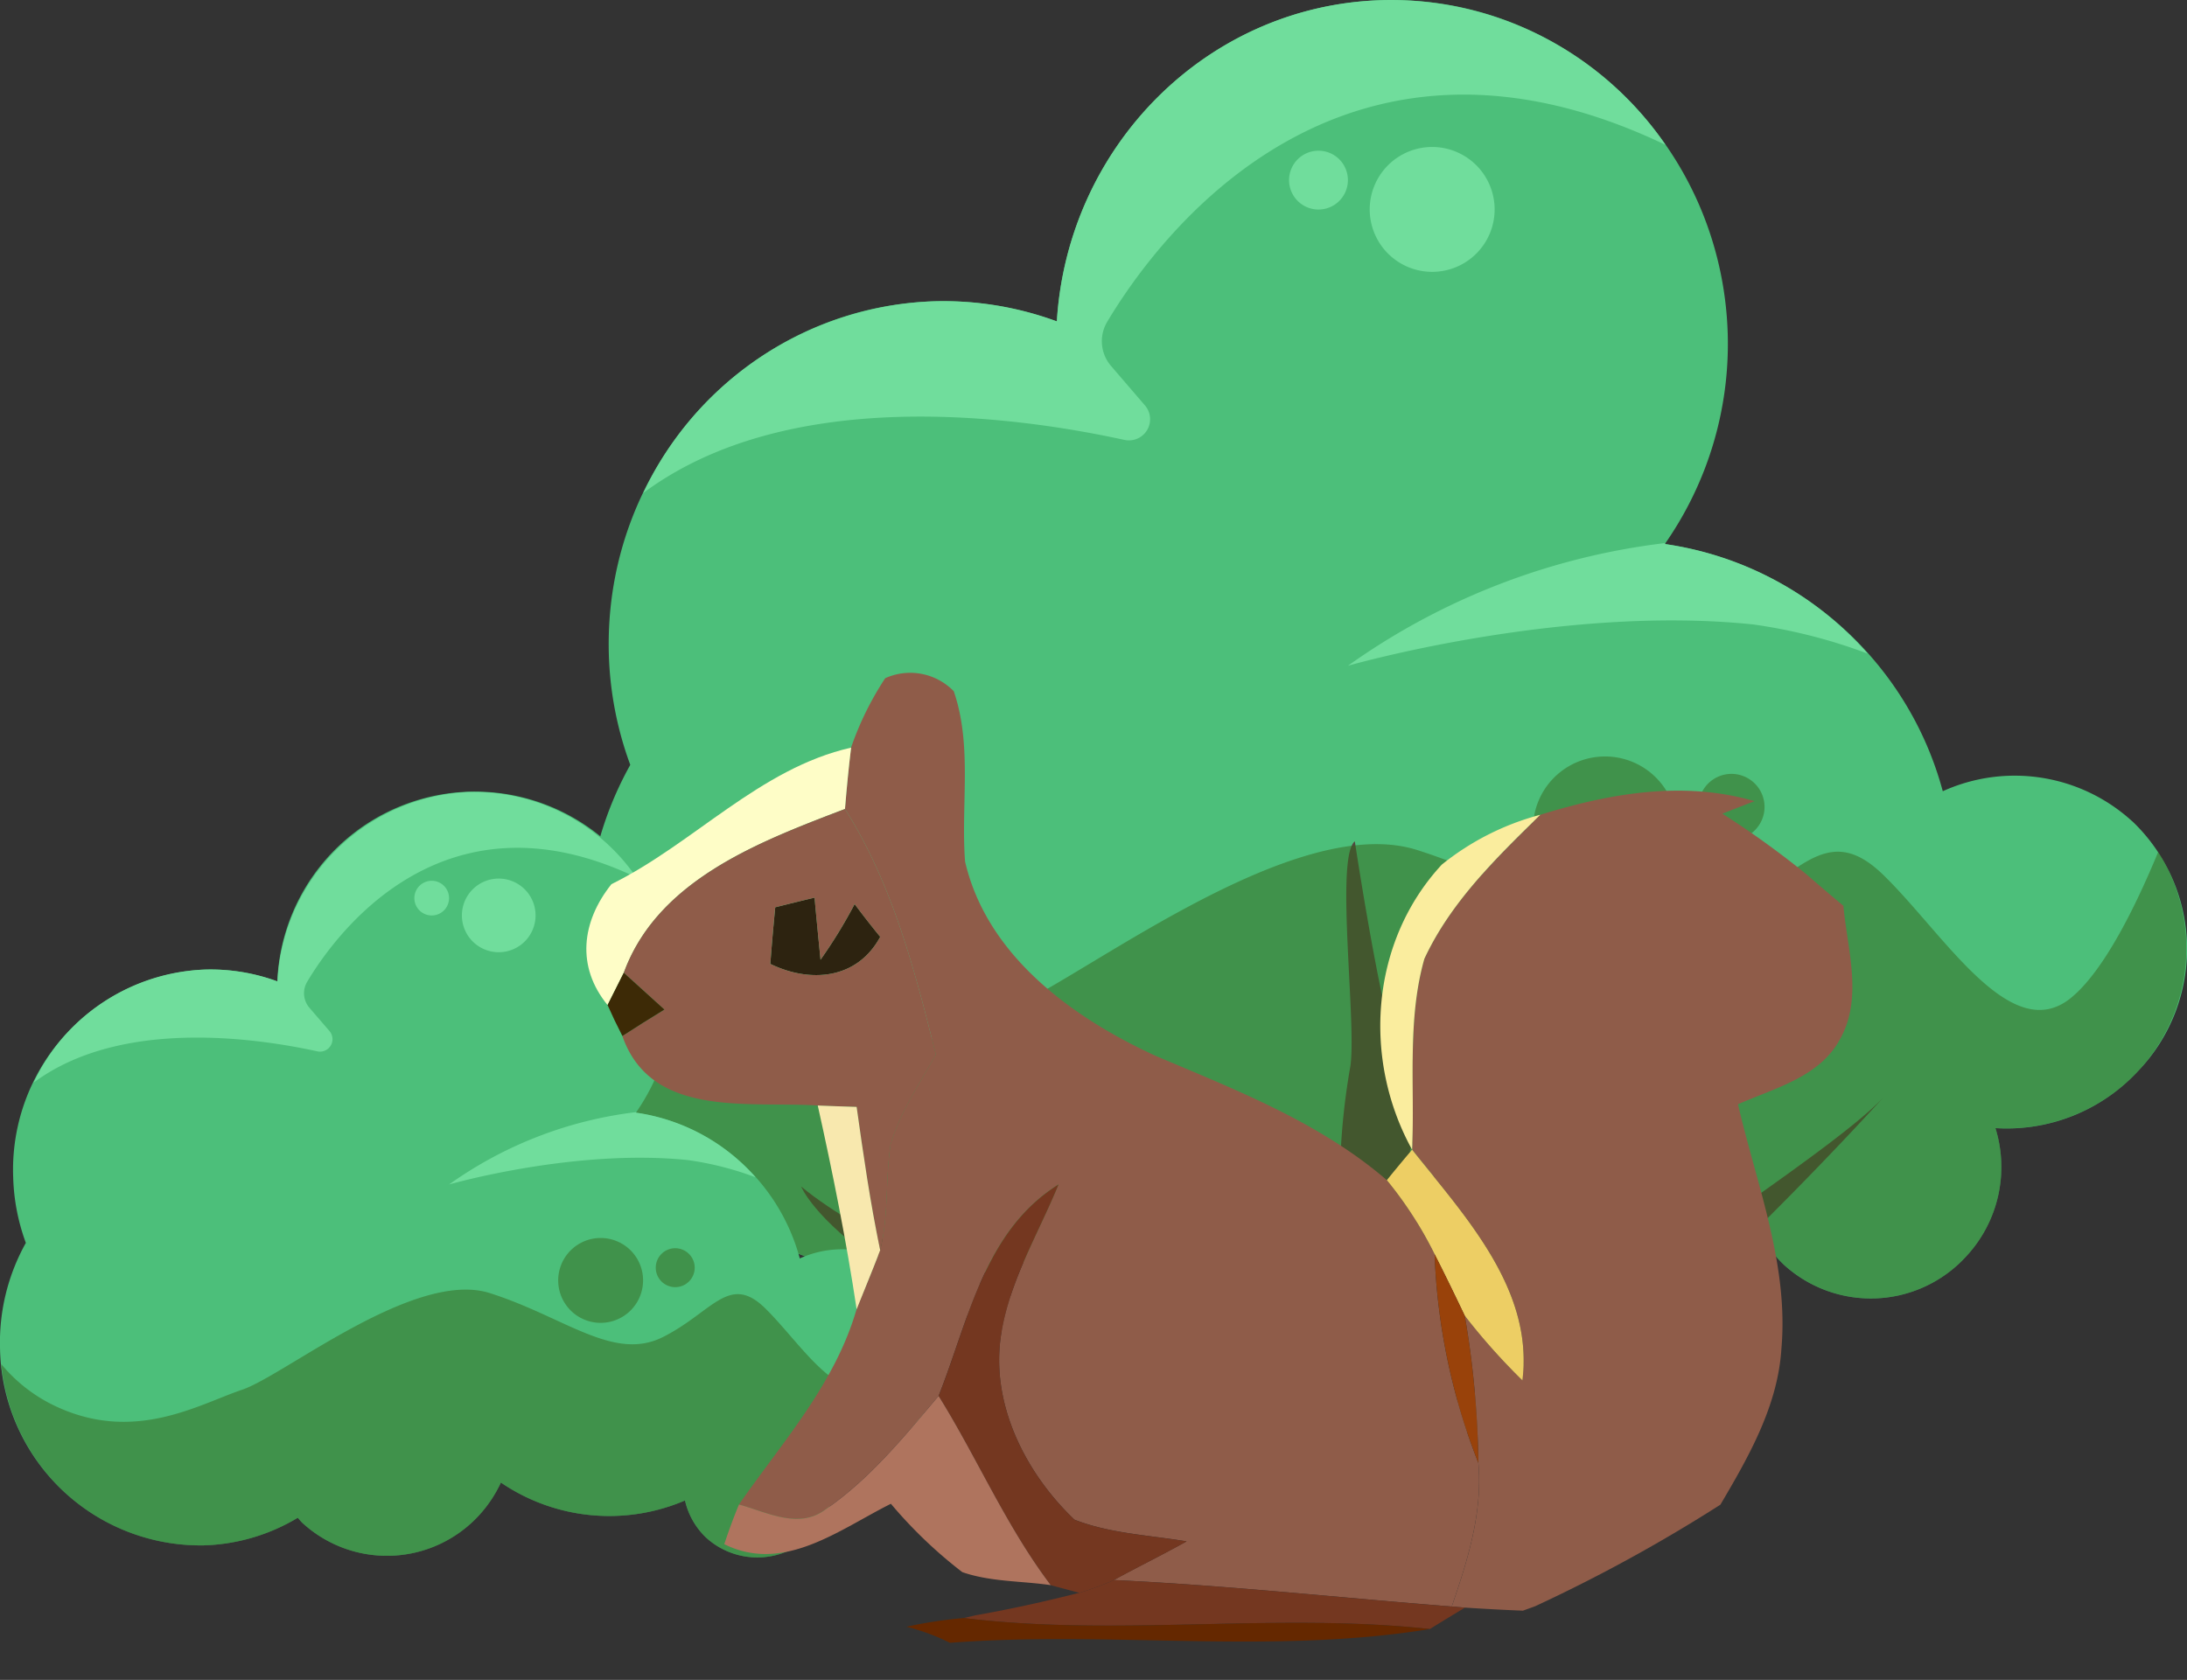 <svg xmlns="http://www.w3.org/2000/svg" xmlns:xlink="http://www.w3.org/1999/xlink" width="187.508" height="144.07" viewBox="0 0 187.508 144.07"><rect x="0" y="0" width="187.508" height="144.07" fill="#333333" stroke="none"/><defs><clipPath id="a"><rect width="10.706" height="10.722" fill="#70dd9c"/></clipPath><clipPath id="b"><rect width="5.04" height="5.044" fill="#70dd9c"/></clipPath><clipPath id="c"><rect width="137.033" height="46.486" fill="none"/></clipPath><clipPath id="d"><rect width="87.645" height="42.281" fill="#70dd9c"/></clipPath><clipPath id="e"><rect width="44.566" height="10.523" fill="#70dd9c"/></clipPath><clipPath id="f"><rect width="6.312" height="6.322" fill="#70dd9c"/></clipPath><clipPath id="g"><rect width="2.972" height="2.974" fill="#70dd9c"/></clipPath><clipPath id="h"><rect width="80.8" height="27.41" fill="none"/></clipPath><clipPath id="i"><rect width="51.679" height="24.931" fill="#70dd9c"/></clipPath><clipPath id="j"><rect width="26.278" height="6.205" fill="#70dd9c"/></clipPath><clipPath id="k"><rect width="108.549" height="86.363" fill="none"/></clipPath></defs><g transform="translate(-517.71 -1408.427)"><g transform="translate(567.982 1408.427)"><path d="M884.856,402.267a14.928,14.928,0,0,0-16.256-2.592,29.054,29.054,0,0,0-23.831-21.2,29.961,29.961,0,0,0,5.394-17.987c-.466-16.273-13.714-29.113-29.616-28.656-15,.412-26.971,12.511-27.91,27.556a28.041,28.041,0,0,0-10.454-1.731c-15.894.449-28.417,13.994-27.952,30.28a29.891,29.891,0,0,0,1.838,9.478,29.706,29.706,0,0,0-3.754,15.333c.462,16.273,13.722,29.113,29.608,28.668a28.1,28.1,0,0,0,13.685-4.014c.239.256.441.532.7.766a18.178,18.178,0,0,0,25.676-1.137,18.686,18.686,0,0,0,3.165-4.747,27.967,27.967,0,0,0,26.769,2.6,10.764,10.764,0,0,0,3.095,5.435,11.061,11.061,0,0,0,15.593-.75,11.255,11.255,0,0,0,2.509-11,15.35,15.35,0,0,0,12.259-4.924,15.135,15.135,0,0,0-.515-21.383" transform="translate(-752.303 -331.818)" fill="#4cbf7a"/><path d="M779.87,394.438c-.164,2.184-.235,3.907-.251,5.547h18.259c14.621-11.11,30.527-28.767,30.527-28.767-3.721,4.1-19.5,14.068-22.644,17.233-1.442-.849,1.648-9.882,1.846-16.669,0,0-7.158,12.593-4.937,19.005a97.576,97.576,0,0,1-12.919,7.673c-.828-10.393-1.492-17.567-2-22.52-.132-1.244,12.144-23.2,11.513-22.4-5.044,6.375-7.372,7.533-11.625,15.061-1.36,2.407-4.615-19.273-4.615-19.273-1.735,1.389.247,16.211-.421,19.508a58.719,58.719,0,0,0-.8,7.31c-.194,3.012-.647,10.216-1.014,13.244-3.227-.738-9.453-7.965-17.225-22.079,0,0,6,24.123,16.3,27.127" transform="translate(-717.136 -277.173)" fill="#534940"/><path d="M798.759,377.565h8.221c-9.313-4.364-39.292-12.016-50.208-21.053,0,0,4.294,10.908,41.987,21.053" transform="translate(-738.357 -254.754)" fill="#534940"/><g transform="translate(67.168 12.604)" opacity="0.997"><g transform="translate(0 0)"><g clip-path="url(#a)"><path d="M779.312,340.242a5.355,5.355,0,1,1-5.357-5.365,5.36,5.36,0,0,1,5.357,5.365" transform="translate(-768.606 -334.876)" fill="#70dd9c"/></g></g></g><g transform="translate(60.253 12.926)" opacity="0.997"><g transform="translate(0 0)"><g clip-path="url(#b)"><path d="M771.968,337.473a2.522,2.522,0,1,1-2.514-2.518,2.518,2.518,0,0,1,2.514,2.518" transform="translate(-766.928 -334.955)" fill="#70dd9c"/></g></g></g><g transform="translate(0.197 64.878)" opacity="0.5"><g transform="translate(0 0)"><g clip-path="url(#c)"><path d="M781.777,386.582a28.068,28.068,0,0,0,13.681-4.014c.243.256.445.532.7.766a18.183,18.183,0,0,0,25.681-1.137A18.559,18.559,0,0,0,825,377.45a27.966,27.966,0,0,0,26.769,2.6,10.825,10.825,0,0,0,3.1,5.435,11.061,11.061,0,0,0,15.593-.75,11.257,11.257,0,0,0,2.514-11,15.432,15.432,0,0,0,13.949-23.69c-1.875,4.541-4.6,10.145-7.442,12.49-5.147,4.265-10.809-5.3-16.046-10.434-5.221-5.159-7.628.511-14.835,4.158s-14.3-2.909-25.219-6.375c-10.937-3.457-29.843,11.987-36.028,14.064s-15.436,7.7-26.769,2.551a22.754,22.754,0,0,1-8.225-6.272c1.595,15.152,14.3,26.773,29.427,26.348" transform="translate(-752.354 -341.864)" fill="#34651c"/><path d="M784.342,353.727a6.171,6.171,0,1,1-6.173-6.165,6.165,6.165,0,0,1,6.173,6.165" transform="translate(-691.03 -347.563)" fill="#34651c"/><path d="M781.108,350.747a2.833,2.833,0,1,1-2.839-2.823,2.838,2.838,0,0,1,2.839,2.823" transform="translate(-680.289 -346.433)" fill="#34651c"/></g></g></g><g transform="translate(4.882 0.001)" opacity="0.997"><g transform="translate(0 0)"><g clip-path="url(#d)"><path d="M816.849,331.829c-15,.412-26.983,12.515-27.9,27.547a28.262,28.262,0,0,0-10.463-1.723,28.668,28.668,0,0,0-25,16.446c12.433-9.259,31.825-6.614,41.254-4.554a1.815,1.815,0,0,0,1.763-2.955l-2.921-3.4a3.249,3.249,0,0,1-.326-3.762c4.166-6.989,19.829-28.623,47.876-15.185a28.57,28.57,0,0,0-24.284-12.416" transform="translate(-753.488 -331.818)" fill="#70dd9c"/></g></g></g><g transform="translate(65.293 46.572)" opacity="0.997"><g transform="translate(0 0)"><g clip-path="url(#e)"><path d="M795.367,343.12a58.817,58.817,0,0,0-27.218,10.525s18.272-5.258,34.734-3.544a45.7,45.7,0,0,1,9.828,2.505,28.5,28.5,0,0,0-17.394-9.4.286.286,0,0,1,.049-.082" transform="translate(-768.145 -343.12)" fill="#70dd9c"/></g></g></g></g><g transform="translate(517.71 1476.343)"><path d="M830.461,373.357a8.8,8.8,0,0,0-9.585-1.528,17.131,17.131,0,0,0-14.052-12.5A17.666,17.666,0,0,0,810,348.722a16.967,16.967,0,0,0-33.92-.649,16.534,16.534,0,0,0-6.164-1.021,17.179,17.179,0,0,0-16.481,17.854,17.628,17.628,0,0,0,1.084,5.589,17.517,17.517,0,0,0-2.214,9.041,17.194,17.194,0,0,0,17.458,16.9,16.568,16.568,0,0,0,8.069-2.367c.141.151.26.313.411.452a10.719,10.719,0,0,0,15.14-.671,11.02,11.02,0,0,0,1.866-2.8,16.49,16.49,0,0,0,15.784,1.536,6.347,6.347,0,0,0,1.825,3.2,6.522,6.522,0,0,0,9.194-.442,6.636,6.636,0,0,0,1.48-6.485,9.051,9.051,0,0,0,7.229-2.9,8.924,8.924,0,0,0-.3-12.608" transform="translate(-752.303 -331.818)" fill="#4cbf7a"/><g transform="translate(39.605 7.432)" opacity="0.997"><g transform="translate(0 0)"><g clip-path="url(#f)"><path d="M774.917,338.04a3.158,3.158,0,1,1-3.159-3.163,3.16,3.16,0,0,1,3.159,3.163" transform="translate(-768.604 -334.876)" fill="#70dd9c"/></g></g></g><g transform="translate(35.528 7.622)" opacity="0.997"><g transform="translate(0 0)"><g clip-path="url(#g)"><path d="M769.9,336.44a1.487,1.487,0,1,1-1.482-1.485,1.485,1.485,0,0,1,1.482,1.485" transform="translate(-766.927 -334.955)" fill="#70dd9c"/></g></g></g><g transform="translate(0.116 38.255)" opacity="0.5"><g transform="translate(0 0)"><g clip-path="url(#h)"><path d="M769.7,371.319a16.55,16.55,0,0,0,8.067-2.367c.143.151.263.313.411.452a10.722,10.722,0,0,0,15.142-.671,10.943,10.943,0,0,0,1.864-2.8,16.489,16.489,0,0,0,15.784,1.536,6.383,6.383,0,0,0,1.825,3.2,6.522,6.522,0,0,0,9.194-.442,6.638,6.638,0,0,0,1.482-6.485,9.1,9.1,0,0,0,8.225-13.969c-1.106,2.678-2.714,5.982-4.388,7.365-3.035,2.515-6.373-3.122-9.461-6.152s-4.5.3-8.747,2.452-8.434-1.715-14.87-3.759-17.6,7.068-21.244,8.293-9.1,4.539-15.784,1.5a13.417,13.417,0,0,1-4.85-3.7A17.145,17.145,0,0,0,769.7,371.319" transform="translate(-752.352 -344.952)" fill="#34651c"/><path d="M779.277,351.2a3.639,3.639,0,1,1-3.64-3.635,3.635,3.635,0,0,1,3.64,3.635" transform="translate(-724.257 -347.563)" fill="#34651c"/><path d="M778.783,349.588a1.67,1.67,0,1,1-1.674-1.664,1.673,1.673,0,0,1,1.674,1.664" transform="translate(-719.336 -347.045)" fill="#34651c"/></g></g></g><g transform="translate(2.879 0.001)" opacity="0.997"><g transform="translate(0 0)"><g clip-path="url(#i)"><path d="M790.848,331.825A17.131,17.131,0,0,0,774.4,348.068a16.664,16.664,0,0,0-6.169-1.016,16.9,16.9,0,0,0-14.739,9.7c7.331-5.46,18.765-3.9,24.325-2.685a1.07,1.07,0,0,0,1.04-1.742l-1.723-2a1.916,1.916,0,0,1-.192-2.218c2.457-4.121,11.692-16.877,28.229-8.954a16.846,16.846,0,0,0-14.319-7.321" transform="translate(-753.488 -331.818)" fill="#70dd9c"/></g></g></g><g transform="translate(38.499 27.461)" opacity="0.997"><g transform="translate(0 0)"><g clip-path="url(#j)"><path d="M784.2,343.12a34.681,34.681,0,0,0-16.049,6.206s10.774-3.1,20.481-2.09a26.949,26.949,0,0,1,5.8,1.477,16.808,16.808,0,0,0-10.256-5.545.172.172,0,0,1,.029-.049" transform="translate(-768.147 -343.12)" fill="#70dd9c"/></g></g></g></g><g transform="translate(567.981 1466.133)"><g clip-path="url(#k)"><path d="M24.1,29.765c.839-.21,2.518-.63,3.371-.826.118,1.325.38,4,.512,5.325a42.421,42.421,0,0,0,2.925-4.774c.695.931,1.43,1.875,2.191,2.807-1.955,3.633-5.968,4-9.418,2.321.118-1.626.263-3.253.42-4.853" transform="translate(-7.903 -9.658)" fill="#2d2310"/><path d="M32.181.458a5.207,5.207,0,0,1,5.876,1.115c1.614,4.683.6,9.759.971,14.612,1.875,8.08,9.195,13.38,16.33,16.658,6.912,2.938,14.061,5.693,19.832,10.664a33.2,33.2,0,0,1,4.093,6.349,54.27,54.27,0,0,0,3.751,17.9c.38,4.237-.918,8.355-2.282,12.316-9.667-.761-19.308-1.823-28.975-2.269,2.059-1.128,4.184-2.164,6.243-3.319-3.227-.538-6.558-.669-9.615-1.862-4.21-4.014-7.227-9.956-6.283-15.911.722-4.578,3.187-8.6,4.919-12.841-6.388,3.988-7.713,11.674-10.284,18.14-2.951,3.489-5.89,7.123-9.693,9.733-2.3,1.744-5.063.223-7.424-.42,3.725-5.352,8.238-10.336,10.086-16.75.67-1.692,1.378-3.371,2.02-5.063.748-2.964.433-6.06.892-9.05.813-2.794,2.492-5.221,3.883-7.726-1.81-7.28-3.738-14.665-7.792-21.065.145-1.771.315-3.528.525-5.26A26.41,26.41,0,0,1,32.181.458" transform="translate(-6.556 0)" fill="#8f5c49"/><path d="M2.147,21.338C9.23,17.836,14.858,11.4,22.7,9.625c-.21,1.732-.38,3.489-.524,5.26C14.858,17.679,6.122,20.958,3.21,28.933c-.354.7-1.049,2.085-1.39,2.768-2.689-3.279-2.243-7.136.328-10.362" transform="translate(0 -3.212)" fill="#fefdc7"/><path d="M117.259,17.232c5.929-1.836,12.264-2.951,18.363-1.167-.682.262-2.072.8-2.754,1.075a76.571,76.571,0,0,1,7.188,5.181q1.554,1.357,3.187,2.715c.341,3.752,1.7,7.9-.288,11.438-1.745,3.266-5.627,4.2-8.749,5.587,1.6,6.9,4.355,13.733,3.725,20.948-.3,4.893-2.794,9.261-5.233,13.392a135.2,135.2,0,0,1-15.884,8.71l-1.049.38c-1.666-.066-3.319-.158-4.958-.262l-1.141-.092c1.364-3.961,2.662-8.08,2.282-12.316a79.7,79.7,0,0,0-1.167-12.631,53.418,53.418,0,0,0,4.946,5.548c.983-7.817-4.958-14.113-9.457-19.78.249-5.444-.446-11.071,1.049-16.37,2.256-4.854,6.165-8.671,9.942-12.356" transform="translate(-35.467 -5.061)" fill="#8f5c49"/><path d="M4.758,31.568C7.67,23.593,16.406,20.314,23.725,17.52c4.053,6.4,5.981,13.786,7.791,21.065-1.39,2.505-3.069,4.932-3.883,7.726-.459,2.991-.144,6.086-.891,9.05-.853-4.066-1.443-8.185-2.02-12.29-.839-.026-2.506-.079-3.332-.118C15.475,42.573,7.119,44.081,4.64,37c1.181-.774,2.387-1.522,3.607-2.269C7.066,33.654,5.913,32.6,4.758,31.568m12.986-5.614c-.157,1.6-.3,3.227-.42,4.853,3.45,1.679,7.463,1.312,9.418-2.321-.761-.931-1.5-1.876-2.191-2.807a42.42,42.42,0,0,1-2.925,4.774c-.131-1.325-.394-4-.512-5.325-.853.2-2.532.616-3.371.826" transform="translate(-1.549 -5.847)" fill="#8f5c49"/><path d="M107.444,22.544a22.688,22.688,0,0,1,8.447-4.276c-3.778,3.686-7.687,7.5-9.942,12.356-1.5,5.3-.8,10.926-1.049,16.37-4.289-7.765-3.581-17.838,2.544-24.449" transform="translate(-34.1 -6.097)" fill="#faed9e"/><path d="M2.73,41.373C3.071,40.69,3.766,39.3,4.12,38.6c1.154,1.036,2.309,2.085,3.489,3.161-1.22.748-2.426,1.5-3.607,2.269-.459-.892-.879-1.771-1.273-2.663" transform="translate(-0.911 -12.884)" fill="#3d2a06"/><path d="M29.781,55.694c.826.039,2.492.092,3.332.118.577,4.105,1.167,8.224,2.02,12.29-.643,1.692-1.351,3.371-2.02,5.064-.879-5.864-2.047-11.687-3.332-17.472" transform="translate(-9.939 -18.588)" fill="#f8e8ae"/><path d="M105.183,61.384c4.5,5.666,10.441,11.963,9.457,19.78a53.433,53.433,0,0,1-4.946-5.549c-.852-1.784-1.7-3.542-2.584-5.273a33.213,33.213,0,0,0-4.092-6.349c.708-.879,1.429-1.745,2.164-2.61" transform="translate(-34.383 -20.487)" fill="#edce64"/><path d="M45.334,83.994c2.571-6.467,3.9-14.153,10.284-18.141-1.732,4.237-4.2,8.263-4.919,12.841-.944,5.955,2.073,11.9,6.283,15.911,3.057,1.194,6.388,1.325,9.615,1.863-2.059,1.154-4.184,2.191-6.243,3.319a24.216,24.216,0,0,1-2.951,1.089c-.6-.157-1.836-.486-2.452-.656-3.817-5.037-6.3-10.887-9.615-16.225" transform="translate(-15.13 -21.978)" fill="#743720"/><path d="M112.913,92.735a54.27,54.27,0,0,1-3.752-17.9c.879,1.731,1.732,3.488,2.584,5.273a79.789,79.789,0,0,1,1.167,12.631" transform="translate(-36.432 -24.975)" fill="#99420a"/><path d="M26.435,102.814c3.8-2.61,6.742-6.243,9.693-9.733,3.319,5.339,5.8,11.188,9.615,16.225-2.532-.367-5.155-.275-7.581-1.115a39.26,39.26,0,0,1-6.125-5.863c-4.407,2.2-9.195,6.007-14.284,3.463.38-1.154.8-2.3,1.259-3.4,2.361.643,5.129,2.164,7.424.42" transform="translate(-5.925 -31.066)" fill="#af745e"/><path d="M58.479,117.873a24.149,24.149,0,0,0,2.951-1.089c9.667.446,19.308,1.508,28.975,2.269l1.141.092c-1.01.6-2.02,1.22-3.017,1.836-13.287-1.443-26.693.682-39.967-.945L49.6,119.8c2.977-.524,5.942-1.181,8.88-1.928" transform="translate(-16.208 -38.977)" fill="#743720"/><path d="M41.2,122.415a37.7,37.7,0,0,1,4.906-.748c13.274,1.626,26.68-.5,39.967.944-13.576,2.217-27.453.131-41.148,1.181a18.008,18.008,0,0,0-3.725-1.377" transform="translate(-13.751 -40.606)" fill="#652800"/></g></g></g></svg>